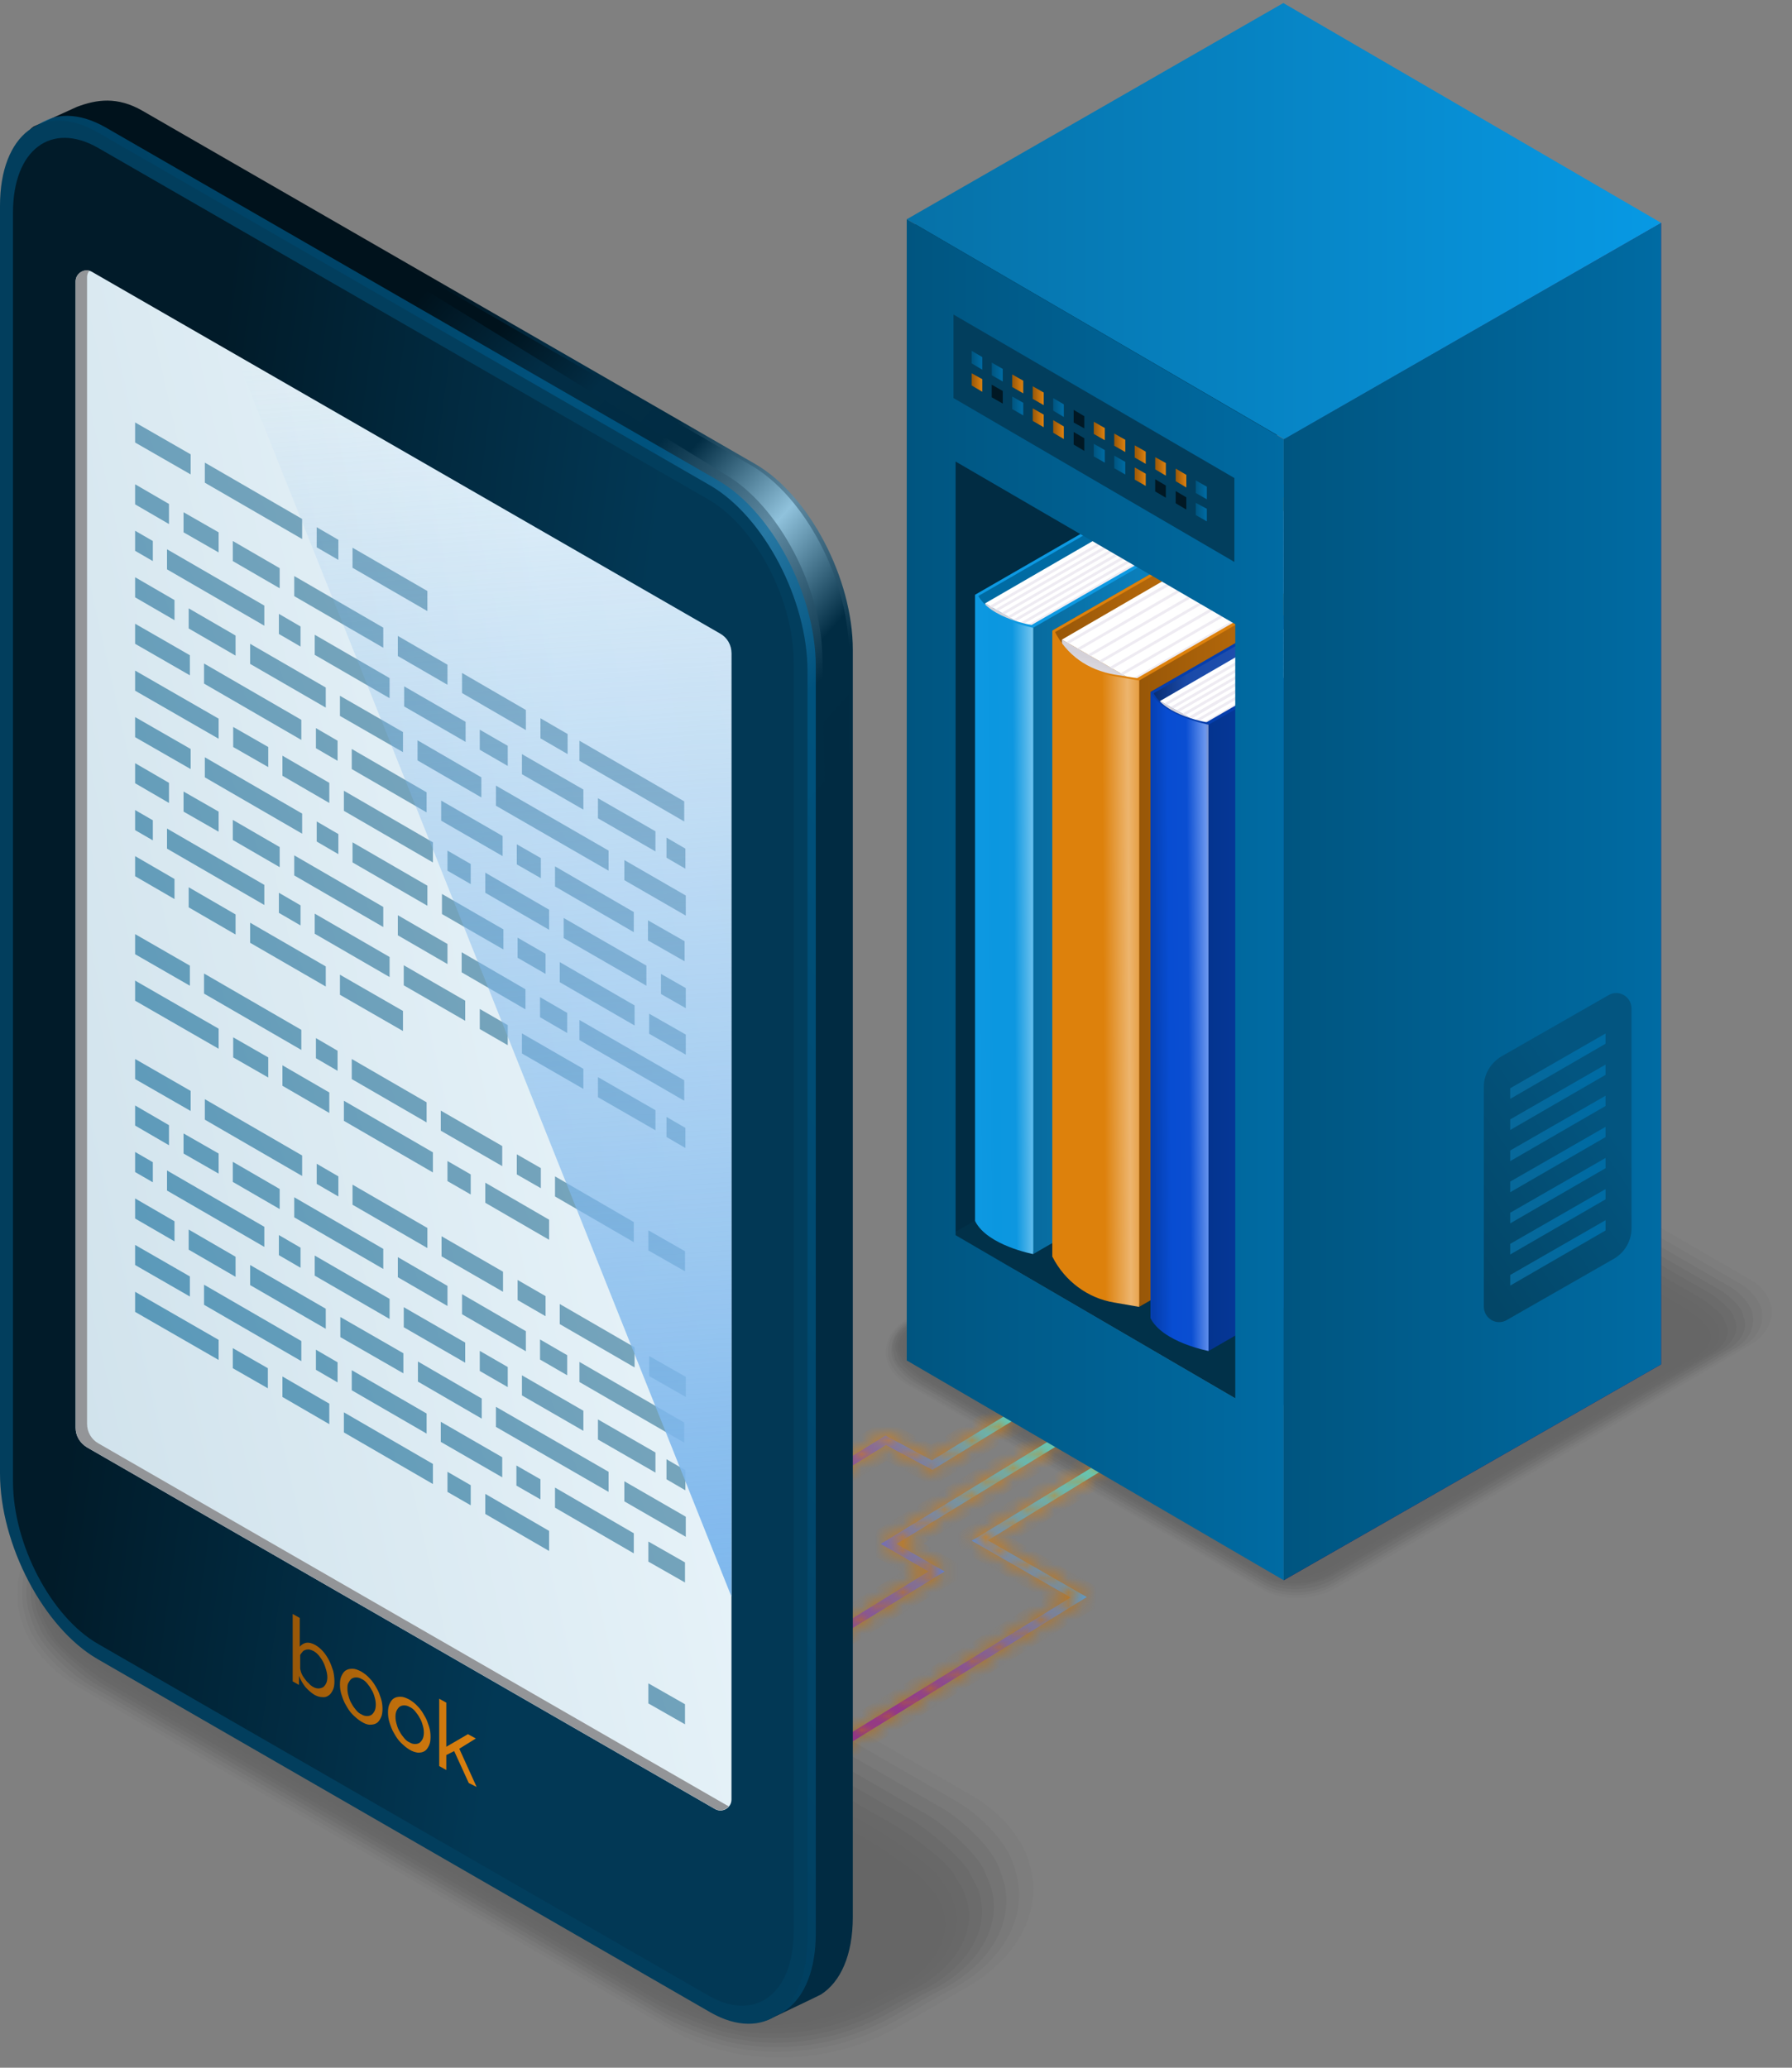 <?xml version="1.0" encoding="UTF-8"?> <svg xmlns="http://www.w3.org/2000/svg" width="130" height="150" viewBox="0 0 130 150" fill="none"><rect x="0" y="0" width="130" height="150" fill="#808080" stroke="none"/><g opacity="0.2"><path opacity="0.091" d="M95.805 78.085C96.634 77.599 97.72 77.342 98.777 77.342C99.32 77.342 99.863 77.427 100.32 77.57C100.606 77.656 100.949 77.799 101.206 77.942L127.039 92.858C127.867 93.344 128.467 94.201 128.525 95.03C128.582 96.002 128.039 96.945 126.953 97.573L97.005 115.148C96.834 115.233 96.634 115.348 96.463 115.433C95.748 115.748 94.919 115.919 94.062 115.919C93.148 115.919 92.29 115.719 91.633 115.348L65.743 100.402C64.915 99.917 64.286 99.059 64.258 98.231C64.2 97.259 64.743 96.316 65.829 95.687L95.805 78.085Z" fill="black"></path><path opacity="0.182" d="M95.434 78.456C96.262 77.97 97.32 77.713 98.377 77.741C98.92 77.741 99.434 77.827 99.891 77.999C100.149 78.084 100.549 78.256 100.777 78.399L126.296 93.144C127.038 93.572 127.753 94.458 127.839 95.201C127.924 96.144 127.496 97.087 126.381 97.716L96.92 114.947C96.777 115.033 96.548 115.147 96.377 115.233C95.662 115.547 94.862 115.719 94.034 115.719C93.119 115.719 92.29 115.547 91.633 115.176L65.972 100.373C65.229 99.945 64.486 99.059 64.429 98.287C64.343 97.344 64.772 96.401 65.886 95.773L95.434 78.456Z" fill="black"></path><path opacity="0.273" d="M95.091 78.856C95.919 78.37 96.948 78.142 97.977 78.142C98.52 78.142 99.034 78.256 99.463 78.399C99.691 78.484 100.12 78.684 100.32 78.799L125.552 93.373C126.21 93.744 127.067 94.687 127.153 95.344C127.296 96.259 126.953 97.202 125.838 97.83L96.891 114.747C96.748 114.833 96.491 114.947 96.348 115.033C95.662 115.347 94.862 115.519 94.062 115.519C93.176 115.519 92.347 115.347 91.719 114.976L66.315 100.288C65.658 99.916 64.8 98.973 64.686 98.316C64.543 97.402 64.886 96.459 66.001 95.83L95.091 78.856Z" fill="black"></path><path opacity="0.364" d="M94.719 79.227C95.519 78.77 96.577 78.513 97.577 78.541C98.12 78.57 98.606 78.656 99.063 78.827C99.263 78.884 99.72 79.113 99.892 79.227L124.81 93.601C125.381 93.944 126.467 94.887 126.467 95.487C126.839 96.344 126.381 97.316 125.267 97.944L96.834 114.518C96.72 114.575 96.434 114.747 96.32 114.775C95.634 115.09 94.862 115.261 94.062 115.29C93.205 115.318 92.376 115.118 91.748 114.775L66.572 100.259C66.001 99.916 64.886 98.944 64.886 98.373C64.515 97.516 64.972 96.544 66.086 95.915L94.719 79.227Z" fill="black"></path><path opacity="0.455" d="M94.348 79.599C95.148 79.142 96.177 78.913 97.177 78.942C97.72 78.97 98.206 79.085 98.634 79.228C98.806 79.285 99.32 79.542 99.463 79.628L124.067 93.83C124.552 94.116 125.781 95.116 125.781 95.602C126.238 96.402 125.838 97.373 124.724 98.03L96.777 114.261C96.691 114.319 96.377 114.49 96.262 114.519C95.605 114.833 94.834 115.004 94.062 115.033C93.205 115.062 92.405 114.89 91.805 114.547L66.886 100.174C66.401 99.888 65.143 98.888 65.143 98.373C64.686 97.573 65.086 96.602 66.201 95.944L94.348 79.599Z" fill="black"></path><path opacity="0.545" d="M93.976 79.999C94.776 79.541 95.805 79.313 96.777 79.37C97.291 79.398 97.777 79.513 98.206 79.684C98.348 79.742 98.891 80.027 99.006 80.084L123.295 94.115C123.695 94.344 125.095 95.372 125.095 95.801C125.638 96.573 125.295 97.544 124.152 98.201L96.72 114.118C96.634 114.175 96.32 114.347 96.234 114.375C95.576 114.661 94.834 114.861 94.091 114.89C93.262 114.918 92.462 114.747 91.862 114.404L67.201 100.173C66.801 99.945 65.372 98.887 65.372 98.459C64.829 97.687 65.172 96.716 66.315 96.058L93.976 79.999Z" fill="black"></path><path opacity="0.636" d="M93.605 80.371C94.405 79.913 95.405 79.713 96.377 79.742C96.891 79.77 97.377 79.913 97.777 80.056C97.891 80.113 98.463 80.399 98.577 80.456L122.581 94.316C122.895 94.516 124.438 95.573 124.438 95.916C125.095 96.659 124.781 97.63 123.638 98.288L96.691 113.861C96.634 113.89 96.262 114.09 96.205 114.119C95.576 114.404 94.834 114.604 94.091 114.633C93.262 114.662 92.49 114.519 91.919 114.176L67.487 100.088C67.172 99.888 65.6 98.802 65.6 98.488C64.943 97.745 65.258 96.773 66.401 96.116L93.605 80.371Z" fill="black"></path><path opacity="0.727" d="M93.233 80.771C94.005 80.314 95.034 80.114 95.977 80.171C96.491 80.199 96.948 80.342 97.348 80.514C97.434 80.542 98.063 80.885 98.12 80.914L121.809 94.601C122.066 94.744 123.724 95.859 123.724 96.087C124.467 96.773 124.209 97.773 123.066 98.431L96.634 113.661C96.577 113.69 96.205 113.89 96.148 113.919C95.519 114.204 94.805 114.404 94.091 114.462C93.29 114.49 92.519 114.347 91.947 114.033L67.772 100.088C67.515 99.945 65.829 98.802 65.829 98.573C65.086 97.888 65.343 96.888 66.486 96.23L93.233 80.771Z" fill="black"></path><path opacity="0.818" d="M92.862 81.143C93.633 80.685 94.633 80.485 95.548 80.571C96.062 80.6 96.519 80.771 96.919 80.914C96.977 80.943 97.634 81.314 97.691 81.343L121.066 94.831C121.238 94.916 123.038 96.059 123.038 96.231C123.867 96.888 123.638 97.888 122.495 98.545L96.577 113.462C96.548 113.49 96.148 113.69 96.119 113.719C95.519 114.005 94.805 114.233 94.091 114.262C93.319 114.291 92.547 114.148 92.004 113.833L68.087 100.003C67.915 99.917 66.058 98.745 66.058 98.574C65.229 97.917 65.458 96.916 66.601 96.259L92.862 81.143Z" fill="black"></path><path opacity="0.909" d="M92.49 81.514C93.262 81.085 94.262 80.885 95.148 80.942C95.634 80.971 96.091 81.142 96.491 81.314C96.52 81.314 97.205 81.714 97.234 81.742L120.295 95.059C120.38 95.116 122.324 96.287 122.324 96.373C123.238 97.002 123.066 98.002 121.923 98.688L96.491 113.261C96.462 113.261 96.062 113.519 96.034 113.519C95.434 113.804 94.748 114.033 94.062 114.062C93.29 114.09 92.548 113.976 92.005 113.661L68.315 99.974C68.23 99.916 66.229 98.716 66.229 98.631C65.315 98.002 65.486 97.002 66.629 96.316L92.49 81.514Z" fill="black"></path><path d="M92.062 113.461L66.458 98.688C65.458 98.116 65.572 97.087 66.743 96.402L92.119 81.914C93.29 81.228 95.062 81.171 96.062 81.742L121.666 96.516C122.666 97.087 122.552 98.116 121.38 98.802L96.005 113.29C94.834 113.976 93.09 114.033 92.062 113.461Z" fill="black"></path></g><mask id="path-12-inside-1_49_20691" fill="white"><path d="M60.295 127.287L60.009 126.773L77.669 115.886L70.496 111.771L80.012 105.97L80.298 106.456L71.668 111.742L78.841 115.857L60.295 127.287Z"></path></mask><path d="M60.295 127.287L60.009 126.773L77.669 115.886L70.496 111.771L80.012 105.97L80.298 106.456L71.668 111.742L78.841 115.857L60.295 127.287Z" fill="url(#paint0_linear_49_20691)"></path><path d="M60.295 127.287L59.421 127.773L59.929 128.688L60.819 128.139L60.295 127.287ZM60.009 126.773L59.484 125.922L58.671 126.423L59.135 127.259L60.009 126.773ZM77.669 115.886L78.194 116.737L79.625 115.855L78.166 115.018L77.669 115.886ZM70.496 111.771L69.976 110.917L68.532 111.797L69.999 112.638L70.496 111.771ZM80.012 105.97L80.874 105.463L80.359 104.587L79.492 105.116L80.012 105.97ZM80.298 106.456L80.82 107.308L81.658 106.795L81.16 105.949L80.298 106.456ZM71.668 111.742L71.146 110.889L69.708 111.77L71.17 112.609L71.668 111.742ZM78.841 115.857L79.365 116.708L80.796 115.826L79.338 114.99L78.841 115.857ZM61.169 126.802L60.883 126.287L59.135 127.259L59.421 127.773L61.169 126.802ZM60.534 127.624L78.194 116.737L77.144 115.034L59.484 125.922L60.534 127.624ZM78.166 115.018L70.994 110.903L69.999 112.638L77.171 116.753L78.166 115.018ZM71.017 112.624L80.533 106.824L79.492 105.116L69.976 110.917L71.017 112.624ZM79.15 106.477L79.436 106.963L81.16 105.949L80.874 105.463L79.15 106.477ZM79.775 105.603L71.146 110.889L72.19 112.595L80.82 107.308L79.775 105.603ZM71.17 112.609L78.343 116.724L79.338 114.99L72.166 110.875L71.17 112.609ZM78.316 115.006L59.77 126.436L60.819 128.139L79.365 116.708L78.316 115.006Z" fill="url(#paint1_linear_49_20691)" mask="url(#path-12-inside-1_49_20691)"></path><mask id="path-14-inside-2_49_20691" fill="white"><path d="M53.294 123.373L52.979 122.887L67.353 114L63.895 112L76.697 104.17L77.012 104.684L65.038 112L68.525 114L53.294 123.373Z"></path></mask><path d="M53.294 123.373L52.979 122.887L67.353 114L63.895 112L76.697 104.17L77.012 104.684L65.038 112L68.525 114L53.294 123.373Z" fill="url(#paint2_linear_49_20691)"></path><path d="M53.294 123.373L52.454 123.916L52.985 124.737L53.818 124.225L53.294 123.373ZM52.979 122.887L52.453 122.036L51.585 122.573L52.14 123.43L52.979 122.887ZM67.353 114L67.879 114.851L69.301 113.971L67.854 113.134L67.353 114ZM63.895 112L63.374 111.147L61.94 112.024L63.395 112.865L63.895 112ZM76.697 104.17L77.551 103.648L77.029 102.795L76.176 103.317L76.697 104.17ZM77.012 104.684L77.533 105.538L78.386 105.016L77.865 104.163L77.012 104.684ZM65.038 112L64.517 111.146L63.076 112.027L64.541 112.867L65.038 112ZM68.525 114L69.049 114.852L70.482 113.97L69.022 113.133L68.525 114ZM54.133 122.83L53.819 122.344L52.14 123.43L52.454 123.916L54.133 122.83ZM53.505 123.738L67.879 114.851L66.827 113.149L52.453 122.036L53.505 123.738ZM67.854 113.134L64.396 111.134L63.395 112.865L66.852 114.866L67.854 113.134ZM64.417 112.853L77.219 105.023L76.176 103.317L63.374 111.147L64.417 112.853ZM75.844 104.691L76.158 105.206L77.865 104.163L77.551 103.648L75.844 104.691ZM76.49 103.831L64.517 111.146L65.56 112.853L77.533 105.538L76.49 103.831ZM64.541 112.867L68.027 114.867L69.022 113.133L65.536 111.132L64.541 112.867ZM68.001 113.148L52.77 122.521L53.818 124.225L69.049 114.852L68.001 113.148Z" fill="url(#paint3_linear_49_20691)" mask="url(#path-14-inside-2_49_20691)"></path><mask id="path-16-inside-3_49_20691" fill="white"><path d="M49.608 113.857L49.293 113.342L64.238 104.141L67.61 105.941L73.64 102.255L73.954 102.769L67.639 106.627L64.267 104.827L49.608 113.857Z"></path></mask><path d="M49.608 113.857L49.293 113.342L64.238 104.141L67.61 105.941L73.64 102.255L73.954 102.769L67.639 106.627L64.267 104.827L49.608 113.857Z" fill="url(#paint4_linear_49_20691)"></path><path d="M49.608 113.857L48.754 114.378L49.278 115.234L50.132 114.708L49.608 113.857ZM49.293 113.342L48.769 112.491L47.92 113.013L48.44 113.864L49.293 113.342ZM64.238 104.141L64.709 103.259L64.203 102.988L63.714 103.289L64.238 104.141ZM67.61 105.941L67.139 106.823L67.644 107.093L68.132 106.794L67.61 105.941ZM73.64 102.255L74.493 101.733L73.972 100.88L73.118 101.402L73.64 102.255ZM73.954 102.769L74.475 103.623L75.329 103.101L74.807 102.248L73.954 102.769ZM67.639 106.627L67.168 107.509L67.672 107.778L68.16 107.48L67.639 106.627ZM64.267 104.827L64.738 103.945L64.231 103.674L63.742 103.975L64.267 104.827ZM50.461 113.335L50.147 112.821L48.44 113.864L48.754 114.378L50.461 113.335ZM49.818 114.194L64.763 104.992L63.714 103.289L48.769 112.491L49.818 114.194ZM63.767 105.023L67.139 106.823L68.081 105.059L64.709 103.259L63.767 105.023ZM68.132 106.794L74.161 103.108L73.118 101.402L67.089 105.088L68.132 106.794ZM72.787 102.776L73.101 103.291L74.807 102.248L74.493 101.733L72.787 102.776ZM73.433 101.916L67.118 105.774L68.16 107.48L74.475 103.623L73.433 101.916ZM68.11 105.745L64.738 103.945L63.796 105.709L67.168 107.509L68.11 105.745ZM63.742 103.975L49.083 113.005L50.132 114.708L64.791 105.678L63.742 103.975Z" fill="url(#paint5_linear_49_20691)" mask="url(#path-16-inside-3_49_20691)"></path><g opacity="0.2"><path opacity="0.091" d="M6.029 108.513L7.172 107.855C7.287 107.798 11.345 105.426 11.459 105.398C13.973 104.026 17.088 103.312 20.174 103.398C20.575 103.398 21.003 103.455 21.375 103.483C23.461 103.655 25.747 104.398 27.29 105.284L48.95 117.8L70.611 130.316C72.525 131.43 74.154 133.288 74.668 135.117C74.811 135.631 74.926 136.145 74.954 136.688C75.097 139.546 73.382 142.289 70.182 144.147L69.039 144.804C68.925 144.861 64.867 147.233 64.753 147.261C62.238 148.633 59.123 149.347 56.037 149.262C55.637 149.262 55.208 149.204 54.837 149.176C52.751 149.004 50.465 148.262 48.922 147.376L27.261 134.859L5.601 122.343C3.686 121.229 2.057 119.371 1.543 117.543C1.4 117.028 1.286 116.514 1.257 115.971C1.114 113.085 2.829 110.37 6.029 108.513Z" fill="black"></path><path opacity="0.182" d="M6.115 108.913L7.23 108.313C7.43 108.198 11.23 105.998 11.459 105.969C13.973 104.683 17.06 104.055 20.032 104.198C20.432 104.226 20.832 104.283 21.203 104.312C23.061 104.512 25.575 105.369 26.976 106.169L48.236 118.457L69.468 130.716C71.182 131.716 73.068 133.688 73.554 135.317C73.697 135.802 73.84 136.288 73.897 136.803C74.211 139.546 72.582 142.289 69.41 144.118L68.296 144.718C68.096 144.832 64.295 147.033 64.067 147.061C61.552 148.347 58.466 148.976 55.494 148.833C55.094 148.804 54.694 148.747 54.322 148.719C52.465 148.519 49.95 147.661 48.55 146.861L27.29 134.574L6.058 122.315C4.343 121.315 2.457 119.343 1.972 117.714C1.829 117.228 1.686 116.742 1.629 116.228C1.314 113.485 2.915 110.742 6.115 108.913Z" fill="black"></path><path opacity="0.273" d="M6.201 109.342L7.315 108.77C7.63 108.599 11.116 106.598 11.487 106.513C14.002 105.312 17.031 104.741 19.917 104.998C20.317 105.027 20.689 105.112 21.06 105.141C22.718 105.341 25.432 106.37 26.661 107.084L47.521 119.143L68.353 131.174C69.896 132.059 72.011 134.117 72.497 135.546C72.668 136.031 72.84 136.46 72.925 136.946C73.382 139.603 71.897 142.29 68.725 144.118L67.61 144.69C67.296 144.861 63.81 146.862 63.438 146.947C60.923 148.148 57.894 148.69 55.008 148.462C54.608 148.433 54.237 148.348 53.865 148.319C52.208 148.119 49.493 147.09 48.264 146.376L27.404 134.317L6.572 122.286C5.029 121.401 2.915 119.343 2.429 117.914C2.257 117.429 2.086 117 2 116.514C1.543 113.857 3.029 111.142 6.201 109.342Z" fill="black"></path><path opacity="0.364" d="M6.287 109.741L7.401 109.198C7.801 108.97 11.03 107.169 11.516 107.055C14.031 105.941 17.031 105.455 19.803 105.798C20.174 105.855 20.546 105.941 20.918 105.969C22.375 106.169 25.29 107.369 26.375 107.998L46.836 119.828L67.239 131.63C68.582 132.402 70.954 134.545 71.439 135.774C71.611 136.231 71.84 136.66 71.954 137.117C72.582 139.66 71.182 142.346 68.039 144.146L66.924 144.689C66.524 144.918 63.295 146.718 62.809 146.833C60.295 147.947 57.294 148.404 54.523 148.09C54.151 148.033 53.78 147.947 53.408 147.918C51.951 147.718 49.036 146.518 47.95 145.89L27.49 134.059L7.087 122.257C5.744 121.486 3.372 119.343 2.886 118.114C2.715 117.657 2.486 117.228 2.372 116.771C1.743 114.228 3.115 111.541 6.287 109.741Z" fill="black"></path><path opacity="0.455" d="M6.372 110.141L7.458 109.626C7.973 109.341 10.916 107.712 11.545 107.598C14.059 106.569 17.031 106.169 19.689 106.569C20.06 106.626 20.403 106.74 20.775 106.797C22.003 106.997 25.147 108.341 26.09 108.883L46.15 120.485L66.153 132.03C67.296 132.687 69.954 134.916 70.411 135.973C70.611 136.402 70.868 136.802 71.011 137.231C71.811 139.688 70.525 142.317 67.382 144.146L66.296 144.66C65.781 144.946 62.838 146.575 62.209 146.689C59.695 147.718 56.723 148.089 54.065 147.718C53.694 147.661 53.351 147.546 52.98 147.489C51.751 147.289 48.607 145.946 47.664 145.403L27.604 133.802L7.601 122.257C6.458 121.6 3.801 119.371 3.343 118.313C3.143 117.885 2.886 117.485 2.743 117.056C1.943 114.599 3.229 111.941 6.372 110.141Z" fill="black"></path><path opacity="0.545" d="M6.458 110.542L7.544 110.056C8.144 109.713 10.83 108.284 11.573 108.141C14.088 107.198 17.003 106.884 19.574 107.37C19.946 107.427 20.289 107.57 20.632 107.627C21.66 107.798 25.004 109.342 25.775 109.799L45.435 121.172L65.038 132.488C66.01 133.031 69.096 135.288 69.325 136.203C69.611 136.574 69.839 136.974 69.982 137.374C70.925 139.718 69.753 142.347 66.639 144.147L65.553 144.633C64.953 144.976 62.267 146.404 61.524 146.547C59.009 147.49 56.094 147.776 53.522 147.319C53.151 147.262 52.808 147.119 52.465 147.062C51.436 146.89 48.093 145.347 47.321 144.89L27.661 133.545L8.058 122.229C7.087 121.686 4.001 119.429 3.772 118.514C3.486 118.143 3.258 117.743 3.115 117.343C2.143 114.971 3.343 112.342 6.458 110.542Z" fill="black"></path><path opacity="0.636" d="M6.544 110.941L7.601 110.513C8.316 110.112 10.716 108.884 11.573 108.684C14.088 107.826 16.974 107.598 19.432 108.141C19.774 108.226 20.117 108.369 20.46 108.427C21.289 108.598 24.832 110.313 25.461 110.655L44.721 121.8L63.895 132.887C64.667 133.345 68.067 135.659 68.239 136.374C68.553 136.717 68.782 137.088 68.982 137.488C70.096 139.717 69.039 142.317 65.924 144.118L64.867 144.546C64.153 144.946 61.752 146.175 60.895 146.375C58.38 147.232 55.494 147.432 53.037 146.918C52.694 146.832 52.351 146.689 52.008 146.632C51.179 146.461 47.636 144.746 47.007 144.403L27.747 133.259L8.573 122.171C7.801 121.714 4.401 119.4 4.229 118.685C3.915 118.342 3.686 117.971 3.486 117.571C2.343 115.342 3.429 112.741 6.544 110.941Z" fill="black"></path><path opacity="0.727" d="M6.63 111.37L7.687 110.97C8.487 110.513 10.63 109.455 11.602 109.255C14.116 108.484 16.974 108.341 19.317 108.97C19.66 109.055 19.974 109.227 20.317 109.284C20.918 109.427 24.689 111.341 25.175 111.599L44.035 122.515L62.809 133.345C63.381 133.688 67.067 136.059 67.21 136.631C67.553 136.945 67.81 137.288 68.039 137.66C69.325 139.803 68.353 142.375 65.267 144.146L64.21 144.546C63.41 145.004 61.266 146.061 60.295 146.261C57.78 147.033 54.951 147.147 52.579 146.547C52.236 146.461 51.922 146.29 51.579 146.232C50.979 146.09 47.207 144.175 46.721 143.918L27.861 133.002L9.087 122.172C8.516 121.829 4.829 119.457 4.686 118.885C4.344 118.571 4.086 118.228 3.858 117.857C2.543 115.714 3.543 113.142 6.63 111.37Z" fill="black"></path><path opacity="0.818" d="M6.715 111.77L7.773 111.399C8.687 110.885 10.544 110.027 11.63 109.799C14.145 109.113 16.945 109.056 19.203 109.77C19.546 109.884 19.86 109.999 20.146 110.142C20.575 110.17 24.518 112.342 24.832 112.542L43.292 123.201L61.638 133.802C62.009 134.031 65.981 136.488 66.067 136.86C66.439 137.146 66.724 137.489 66.982 137.803C68.468 139.832 67.582 142.375 64.496 144.175L63.438 144.547C62.524 145.061 60.666 145.918 59.58 146.147C57.066 146.833 54.265 146.861 52.008 146.176C51.665 146.061 51.351 145.947 51.065 145.804C50.636 145.776 46.693 143.604 46.378 143.404L27.919 132.745L9.573 122.143C9.201 121.915 5.229 119.457 5.144 119.086C4.772 118.8 4.486 118.457 4.229 118.143C2.743 116.114 3.629 113.542 6.715 111.77Z" fill="black"></path><path opacity="0.909" d="M6.801 112.171L7.83 111.828C8.83 111.256 10.401 110.599 11.63 110.342C14.145 109.742 16.917 109.799 19.06 110.542C19.374 110.656 19.689 110.799 19.974 110.942C20.174 110.942 24.375 113.314 24.518 113.399L42.606 123.83L60.552 134.203C60.752 134.317 65.01 136.86 65.038 137.032C65.438 137.289 65.753 137.603 66.01 137.889C67.667 139.803 66.867 142.347 63.809 144.118L62.781 144.461C61.781 145.033 60.209 145.69 58.98 145.947C56.466 146.547 53.694 146.49 51.55 145.747C51.236 145.633 50.922 145.49 50.636 145.347C50.436 145.347 46.236 142.975 46.093 142.89L28.004 132.459L10.059 122.115C9.858 122.001 5.601 119.458 5.572 119.286C5.172 119.029 4.858 118.715 4.601 118.429C2.943 116.486 3.743 113.942 6.801 112.171Z" fill="black"></path><path d="M50.15 144.947L28.09 132.202L6.029 119.458C2.972 117.686 3.343 114.6 6.887 112.571L7.915 112.285C11.43 110.256 16.774 110.028 19.831 111.799L41.892 124.544L63.953 137.289C67.01 139.061 66.639 142.147 63.095 144.176L62.066 144.461C58.552 146.49 53.208 146.719 50.15 144.947Z" fill="black"></path></g><path d="M54.808 144.405L10.344 118.772C6.458 116.515 3.286 110.485 3.286 105.313V13.356C3.286 10.727 1.114 10.127 2.429 9.184C2.486 9.155 5.515 7.784 5.572 7.755C7.001 7.212 8.516 6.984 10.344 8.041L54.808 33.673C58.695 35.931 61.867 41.961 61.867 47.133V139.061C61.867 141.833 60.981 143.776 59.552 144.69C59.466 144.747 55.809 146.491 55.723 146.519C54.465 146.948 56.523 145.376 54.808 144.405Z" fill="url(#paint6_linear_49_20691)"></path><path d="M54.494 33.759L10.03 8.155C8.201 7.098 52.608 34.416 52.608 34.416C56.494 36.673 59.666 42.703 59.666 47.875C59.666 47.875 61.581 141.947 61.581 139.175V47.247C61.552 42.046 58.38 36.016 54.494 33.759Z" fill="url(#paint7_linear_49_20691)"></path><path d="M66.293 16.336V96.291L92.64 81.203V1.248L66.293 16.336Z" fill="#012C43"></path><path d="M69.094 89.49L91.754 102.692L114.415 89.719L91.726 76.488L69.094 89.49Z" fill="#013149"></path><path d="M70.751 43.141V88.576L88.925 78.089C89.268 77.889 89.468 77.518 89.468 77.118V33.482C89.468 32.968 88.925 32.654 88.468 32.911L70.751 43.141Z" fill="#006BA3"></path><path d="M70.837 43.313L88.554 33.111C88.868 32.94 89.211 33.026 89.411 33.283C89.268 32.911 88.84 32.74 88.468 32.94L70.751 43.142V88.577L70.865 88.52V43.313H70.837Z" fill="#0D99E2"></path><path d="M75.152 45.884V88.376L71.466 86.262V43.77L75.152 45.884Z" fill="url(#paint8_linear_49_20691)"></path><path d="M71.466 43.769L75.152 45.884L92.097 36.111L88.354 33.996L71.466 43.769Z" fill="url(#paint9_linear_49_20691)"></path><path d="M88.897 34.282L88.697 34.168L71.78 43.969L71.98 44.084L88.897 34.282Z" fill="url(#paint10_linear_49_20691)"></path><path d="M89.326 34.539L89.126 34.425L72.209 44.198L72.409 44.312L89.326 34.539Z" fill="url(#paint11_linear_49_20691)"></path><path d="M89.754 34.769L89.554 34.654L72.666 44.456L72.866 44.57L89.754 34.769Z" fill="url(#paint12_linear_49_20691)"></path><path d="M90.212 35.025L90.011 34.911L73.095 44.713L73.295 44.827L90.212 35.025Z" fill="url(#paint13_linear_49_20691)"></path><path d="M90.64 35.282L90.44 35.168L73.523 44.941L73.723 45.055L90.64 35.282Z" fill="url(#paint14_linear_49_20691)"></path><path d="M91.069 35.511L90.868 35.397L73.98 45.198L74.18 45.312L91.069 35.511Z" fill="url(#paint15_linear_49_20691)"></path><path d="M91.526 35.769L91.326 35.654L74.409 45.427L74.609 45.57L91.526 35.769Z" fill="url(#paint16_linear_49_20691)"></path><path d="M74.781 45.369V90.805L92.955 80.317C93.298 80.117 93.498 79.746 93.498 79.346V35.739C93.498 35.225 92.955 34.911 92.498 35.168L74.781 45.369Z" fill="#0D99E2"></path><path d="M75.009 45.37V90.805C75.009 90.805 71.694 90.176 70.808 88.433V88.405V43.141H70.923C71.809 44.912 75.009 45.37 75.009 45.37Z" fill="#0D99E2"></path><path d="M74.952 45.539V90.975L93.126 80.487C93.469 80.287 93.669 79.916 93.669 79.516V35.909C93.669 35.395 93.126 35.081 92.669 35.338L74.952 45.539Z" fill="url(#paint17_linear_49_20691)"></path><path d="M74.952 45.541V90.977C74.952 90.977 71.637 90.348 70.751 88.605V88.576V43.141C71.637 44.912 74.952 45.541 74.952 45.541Z" fill="url(#paint18_linear_49_20691)"></path><path d="M76.352 45.74V91.176L94.526 80.689C94.869 80.489 95.069 80.117 95.069 79.717V36.11C95.069 35.596 94.526 35.282 94.069 35.539L76.352 45.74Z" fill="url(#paint19_linear_49_20691)"></path><path d="M76.438 45.912L94.155 35.71C94.469 35.539 94.812 35.624 95.012 35.882C94.869 35.51 94.441 35.339 94.069 35.539L76.352 45.74V91.176L76.466 91.118V45.912H76.438Z" fill="#DD810C"></path><path d="M82.81 49.713V92.234L77.038 88.862V46.398L82.81 49.713Z" fill="url(#paint20_linear_49_20691)"></path><path d="M77.038 46.398L82.81 49.713L99.727 39.969L93.926 36.597L77.038 46.398Z" fill="url(#paint21_linear_49_20691)"></path><path d="M94.469 36.91L94.269 36.768L77.352 46.569L77.552 46.683L94.469 36.91Z" fill="url(#paint22_linear_49_20691)"></path><path d="M95.241 37.339L95.041 37.225L78.152 47.026L78.353 47.14L95.241 37.339Z" fill="url(#paint23_linear_49_20691)"></path><path d="M96.041 37.796L95.841 37.682L78.924 47.483L79.124 47.597L96.041 37.796Z" fill="url(#paint24_linear_49_20691)"></path><path d="M96.812 38.254L96.612 38.14L79.724 47.941L79.924 48.055L96.812 38.254Z" fill="url(#paint25_linear_49_20691)"></path><path d="M97.613 38.71L97.384 38.596L80.496 48.397L80.696 48.511L97.613 38.71Z" fill="url(#paint26_linear_49_20691)"></path><path d="M98.384 39.167L98.184 39.053L81.267 48.854L81.467 48.968L98.384 39.167Z" fill="url(#paint27_linear_49_20691)"></path><path d="M99.156 39.625L98.956 39.511L82.067 49.284L82.267 49.398L99.156 39.625Z" fill="url(#paint28_linear_49_20691)"></path><path d="M82.439 49.227V94.662L100.613 84.175C100.956 83.975 101.156 83.604 101.156 83.204V39.568C101.156 39.054 100.613 38.74 100.156 38.997L82.439 49.227Z" fill="#DD810C"></path><path d="M82.667 49.227V94.663L80.867 94.348C78.924 94.034 77.267 92.777 76.381 91.034V91.005V45.77H76.495C77.381 47.541 78.924 48.599 80.867 48.941L82.667 49.227Z" fill="#DD810C"></path><path d="M82.639 49.367V94.802L100.813 84.315C101.156 84.115 101.356 83.743 101.356 83.343V39.708C101.356 39.194 100.813 38.879 100.356 39.136L82.639 49.367Z" fill="url(#paint29_linear_49_20691)"></path><path d="M82.639 49.37V94.806L80.839 94.492C78.895 94.177 77.238 92.92 76.352 91.177V91.148V45.741C77.238 47.513 78.895 48.742 80.839 49.056L82.639 49.37Z" fill="url(#paint30_linear_49_20691)"></path><path d="M83.487 50.188V95.623L101.661 85.136C102.004 84.936 102.204 84.564 102.204 84.164V40.558C102.204 40.043 101.661 39.729 101.204 39.986L83.487 50.188Z" fill="url(#paint31_linear_49_20691)"></path><path d="M83.553 50.37L101.27 40.168C101.585 39.997 101.927 40.082 102.127 40.34C101.985 39.968 101.556 39.797 101.184 39.997L83.468 50.198V95.634L83.582 95.576V50.37H83.553Z" fill="#053EAD"></path><path d="M87.868 52.941V95.434L84.153 93.319V50.855L87.868 52.941Z" fill="url(#paint32_linear_49_20691)"></path><path d="M84.153 50.856L87.868 52.942L104.785 43.169L101.07 41.055L84.153 50.856Z" fill="url(#paint33_linear_49_20691)"></path><path d="M101.585 41.341L101.385 41.227L84.468 51.028L84.668 51.142L101.585 41.341Z" fill="url(#paint34_linear_49_20691)"></path><path d="M102.013 41.597L101.813 41.482L84.925 51.284L85.125 51.398L102.013 41.597Z" fill="url(#paint35_linear_49_20691)"></path><path d="M102.47 41.855L102.27 41.74L85.353 51.513L85.553 51.627L102.47 41.855Z" fill="url(#paint36_linear_49_20691)"></path><path d="M102.899 42.084L102.699 41.97L85.782 51.771L85.982 51.886L102.899 42.084Z" fill="url(#paint37_linear_49_20691)"></path><path d="M103.328 42.34L103.128 42.226L86.239 51.998L86.439 52.141L103.328 42.34Z" fill="url(#paint38_linear_49_20691)"></path><path d="M103.785 42.598L103.585 42.483L86.668 52.256L86.868 52.371L103.785 42.598Z" fill="url(#paint39_linear_49_20691)"></path><path d="M104.213 42.826L104.013 42.712L87.125 52.513L87.325 52.628L104.213 42.826Z" fill="url(#paint40_linear_49_20691)"></path><path d="M87.468 52.427V97.862L105.642 87.375C105.985 87.175 106.185 86.804 106.185 86.403V42.797C106.185 42.282 105.642 41.968 105.185 42.225L87.468 52.427Z" fill="#053EAD"></path><path d="M87.725 52.427V97.863C87.725 97.863 84.41 97.234 83.525 95.491V95.462V50.198H83.639C84.496 51.97 87.725 52.427 87.725 52.427Z" fill="#053EAD"></path><path d="M87.668 52.574V98.01L105.842 87.522C106.185 87.323 106.385 86.951 106.385 86.551V42.944C106.385 42.43 105.842 42.116 105.385 42.373L87.668 52.574Z" fill="url(#paint41_linear_49_20691)"></path><path d="M87.668 52.57V98.005C87.668 98.005 84.353 97.377 83.468 95.634V95.605V50.198C84.353 51.941 87.668 52.57 87.668 52.57Z" fill="url(#paint42_linear_49_20691)"></path><path d="M93.126 31.853V114.637L120.502 98.978V16.165L93.126 31.853Z" fill="url(#paint43_linear_49_20691)"></path><path d="M93.126 31.853V114.637L120.502 98.978V16.165L93.126 31.853Z" fill="url(#paint44_linear_49_20691)"></path><path d="M107.643 78.831V94.777C107.643 95.662 108.586 96.205 109.329 95.748L117.073 91.319C117.873 90.862 118.359 90.004 118.359 89.09V73.173C118.359 72.287 117.416 71.745 116.673 72.202L108.929 76.631C108.157 77.088 107.643 77.917 107.643 78.831Z" fill="url(#paint45_linear_49_20691)"></path><path d="M65.779 15.908L93.155 31.853L120.502 16.165L93.098 0.22L65.779 15.908Z" fill="url(#paint46_linear_49_20691)"></path><path d="M65.779 15.907V98.691L93.126 114.637V31.852L65.779 15.907ZM89.611 101.435L69.323 89.604V33.481L89.611 45.283V101.435Z" fill="url(#paint47_linear_49_20691)"></path><path d="M116.473 74.974L109.557 78.946V79.717L116.473 75.717V74.974Z" fill="url(#paint48_linear_49_20691)"></path><path d="M116.473 77.231L109.557 81.204V81.975L116.473 77.974V77.231Z" fill="url(#paint49_linear_49_20691)"></path><path d="M116.473 79.489L109.557 83.461V84.233L116.473 80.232V79.489Z" fill="url(#paint50_linear_49_20691)"></path><path d="M116.473 81.746L109.557 85.718V86.49L116.473 82.489V81.746Z" fill="url(#paint51_linear_49_20691)"></path><path d="M116.473 84.004L109.557 87.976V88.748L116.473 84.747V84.004Z" fill="url(#paint52_linear_49_20691)"></path><path d="M116.473 86.262L109.557 90.234V91.005L116.473 87.005V86.262Z" fill="url(#paint53_linear_49_20691)"></path><path d="M116.473 88.519L109.557 92.492V93.263L116.473 89.263V88.519Z" fill="url(#paint54_linear_49_20691)"></path><path opacity="0.6" d="M52.122 145.632L7.658 120C3.772 117.743 0.6 111.713 0.6 106.541V14.584C0.6 9.383 3.743 7.011 7.658 9.24L52.122 34.873C56.008 37.13 59.18 43.16 59.18 48.332V140.26C59.18 145.49 56.008 147.89 52.122 145.632Z" fill="url(#paint55_linear_49_20691)"></path><path d="M51.522 145.976L7.058 120.344C3.172 118.086 0 112.057 0 106.885V14.928C0 9.727 3.143 7.355 7.058 9.584L51.522 35.217C55.408 37.474 58.58 43.504 58.58 48.676V140.604C58.552 145.833 55.408 148.205 51.522 145.976Z" fill="#023E5D"></path><path d="M0.943 107.484V15.413C0.943 10.87 3.715 8.783 7.115 10.727L51.408 36.245C54.808 38.217 57.58 43.503 57.58 48.047V140.089C57.58 144.633 54.808 146.719 51.408 144.776L7.115 119.257C3.715 117.314 0.943 112.028 0.943 107.484Z" fill="url(#paint56_linear_49_20691)"></path><path d="M52.236 45.961L6.687 19.728C6.172 19.414 5.486 19.814 5.486 20.414V103.569C5.486 104.17 5.801 104.684 6.315 104.998L51.865 131.231C52.408 131.545 53.065 131.145 53.065 130.545V47.389C53.065 46.789 52.751 46.246 52.236 45.961Z" fill="url(#paint57_linear_49_20691)"></path><path d="M52.694 130.945L7.144 104.712C6.63 104.426 6.315 103.883 6.315 103.283V20.128C6.315 19.928 6.372 19.756 6.487 19.642C6.001 19.499 5.486 19.871 5.486 20.414V103.569C5.486 104.169 5.801 104.684 6.315 104.998L51.865 131.23C52.236 131.431 52.636 131.316 52.865 131.03C52.808 131.002 52.751 130.973 52.694 130.945Z" fill="#939598"></path><path fill-rule="evenodd" clip-rule="evenodd" d="M22.146 122.372C22.346 122.601 22.575 122.801 22.803 122.944C23.003 123.058 23.203 123.115 23.375 123.115C23.546 123.144 23.718 123.087 23.832 123.001C23.975 122.915 24.061 122.773 24.146 122.601C24.232 122.43 24.261 122.23 24.261 121.972C24.261 121.744 24.232 121.487 24.175 121.229L24.175 121.229C24.089 120.972 24.004 120.715 23.889 120.486C23.775 120.258 23.632 120.029 23.461 119.829C23.289 119.629 23.089 119.458 22.889 119.343C22.632 119.201 22.432 119.143 22.232 119.172C22.032 119.201 21.86 119.315 21.746 119.458V117.372L21.232 117.086V121.972L21.689 122.23V121.572C21.803 121.858 21.946 122.115 22.146 122.372ZM23.089 122.487C22.946 122.487 22.803 122.43 22.661 122.344L22.661 122.344C22.575 122.287 22.489 122.23 22.403 122.115C22.289 122.03 22.203 121.915 22.118 121.801C22.032 121.687 21.946 121.572 21.889 121.429C21.841 121.334 21.813 121.218 21.789 121.116C21.784 121.096 21.779 121.077 21.775 121.058V120.058C21.832 119.972 21.889 119.886 21.946 119.829C22.003 119.743 22.089 119.715 22.175 119.686C22.232 119.658 22.346 119.658 22.432 119.658H22.432C22.546 119.686 22.632 119.715 22.746 119.772C22.889 119.858 23.032 119.972 23.146 120.115C23.261 120.258 23.375 120.429 23.461 120.601C23.546 120.772 23.604 120.944 23.661 121.144C23.718 121.344 23.747 121.515 23.747 121.687C23.747 121.83 23.718 122.001 23.661 122.115C23.604 122.23 23.518 122.344 23.432 122.401C23.318 122.458 23.203 122.487 23.089 122.487ZM25.575 124.373C25.775 124.573 25.976 124.745 26.204 124.888C26.433 125.03 26.633 125.116 26.833 125.116C27.033 125.116 27.176 125.088 27.319 125.002C27.461 124.916 27.547 124.773 27.633 124.602C27.719 124.43 27.747 124.202 27.747 123.973C27.747 123.716 27.719 123.459 27.633 123.202C27.547 122.944 27.461 122.687 27.319 122.459C27.176 122.201 27.033 121.973 26.833 121.773C26.633 121.544 26.433 121.401 26.204 121.258C25.976 121.144 25.775 121.058 25.575 121.058C25.375 121.058 25.233 121.087 25.09 121.173C24.947 121.258 24.861 121.401 24.775 121.573C24.69 121.744 24.661 121.944 24.661 122.201C24.661 122.43 24.69 122.687 24.775 122.944C24.861 123.202 24.947 123.459 25.09 123.687C25.233 123.945 25.375 124.173 25.575 124.373ZM25.29 123.059C25.233 122.887 25.204 122.687 25.204 122.516V122.516C25.204 122.344 25.204 122.173 25.29 122.059C25.347 121.944 25.433 121.83 25.518 121.773C25.604 121.716 25.718 121.687 25.833 121.687C25.976 121.687 26.09 121.716 26.233 121.801C26.375 121.859 26.518 121.973 26.633 122.116L26.633 122.116C26.747 122.259 26.861 122.402 26.947 122.573C27.061 122.744 27.119 122.916 27.176 123.116C27.233 123.287 27.261 123.487 27.261 123.659C27.261 123.83 27.233 124.002 27.176 124.116C27.119 124.23 27.033 124.345 26.947 124.402C26.861 124.459 26.747 124.488 26.633 124.488C26.49 124.488 26.375 124.459 26.233 124.373C26.09 124.316 25.947 124.202 25.833 124.059C25.718 123.916 25.604 123.773 25.518 123.602C25.404 123.43 25.347 123.259 25.29 123.059ZM29.69 126.917C29.462 126.774 29.262 126.602 29.062 126.402C28.862 126.202 28.719 125.974 28.576 125.717C28.433 125.488 28.347 125.231 28.262 124.974C28.176 124.716 28.147 124.459 28.147 124.231C28.147 123.974 28.176 123.773 28.262 123.602C28.347 123.431 28.433 123.288 28.576 123.202C28.719 123.116 28.862 123.088 29.062 123.088C29.262 123.088 29.462 123.173 29.69 123.288C29.919 123.431 30.119 123.573 30.319 123.802C30.519 124.002 30.662 124.231 30.805 124.488C30.948 124.716 31.033 124.974 31.119 125.231L31.119 125.231C31.205 125.488 31.233 125.745 31.233 126.002C31.233 126.231 31.205 126.46 31.119 126.631C31.033 126.802 30.948 126.945 30.805 127.031C30.662 127.117 30.519 127.145 30.319 127.145C30.119 127.117 29.919 127.06 29.69 126.917ZM28.69 124.545C28.69 124.716 28.719 124.917 28.776 125.088C28.833 125.288 28.89 125.459 29.004 125.631C29.09 125.802 29.204 125.945 29.319 126.088C29.433 126.231 29.576 126.345 29.719 126.402C29.862 126.488 29.976 126.517 30.119 126.517C30.233 126.517 30.348 126.488 30.433 126.431C30.519 126.374 30.605 126.26 30.662 126.145C30.719 126.031 30.748 125.859 30.748 125.688C30.748 125.517 30.719 125.317 30.662 125.145C30.605 124.945 30.547 124.774 30.433 124.602C30.348 124.431 30.233 124.288 30.119 124.145C30.005 124.002 29.862 123.888 29.719 123.831C29.576 123.745 29.462 123.716 29.319 123.716C29.204 123.716 29.09 123.745 29.004 123.802C28.919 123.859 28.833 123.974 28.776 124.088C28.719 124.202 28.69 124.345 28.69 124.545ZM32.948 127.031L34.005 129.346L34.577 129.632L33.319 126.86L34.52 126.117L33.948 125.803L32.376 126.717V123.516L31.862 123.231V128.117L32.376 128.403V127.317L32.948 127.031Z" fill="url(#paint58_linear_49_20691)"></path><path d="M28.861 47.59L32.462 49.676V48.219L28.861 46.133V47.59ZM38.149 51.505L33.519 48.819V50.276L38.149 52.962V51.505ZM35.977 58.449L44.15 63.164V61.706L35.977 56.991V58.449ZM37.863 54.705V56.163L42.321 58.734V57.277L37.863 54.705ZM24.547 39.16L22.975 38.246V39.703L24.547 40.617V39.16ZM47.55 60.306L43.378 57.906V59.363L47.55 61.764V60.306ZM15.86 52.133L9.802 48.647V50.105L15.86 53.591V52.133ZM31.005 42.875L25.575 39.732V41.189L31.005 44.332V42.875ZM12.659 43.532L9.802 41.875V43.332L12.659 44.99V43.532ZM13.774 47.533L9.802 45.247V46.704L13.774 48.99V47.533ZM11.087 39.246L9.802 38.503V39.96L11.087 40.703V39.246ZM12.259 36.56L9.802 35.131V36.588L12.259 38.017V36.56ZM21.918 37.646L14.859 33.559V35.017L21.918 39.103V37.646ZM13.831 32.959L9.802 30.645V32.102L13.831 34.416V32.959ZM41.178 53.248L39.206 52.105V53.562L41.178 54.705V53.248ZM16.888 40.703L20.289 42.675V41.218L16.888 39.246V40.703ZM20.232 45.99L21.803 46.904V45.447L20.232 44.532V45.99ZM21.346 43.246L27.804 46.99V45.532L21.346 41.789V43.246ZM17.088 46.104L13.688 44.132V45.59L17.088 47.561V46.104ZM22.832 47.504L28.262 50.648V49.19L22.832 46.047V47.504ZM19.46 54.191L16.917 52.734V54.191L19.46 55.648V54.191ZM21.86 52.219L14.802 48.133V49.59L21.86 53.677V52.219ZM24.947 58.82L31.405 62.564V61.106L24.947 57.363V58.82ZM40.263 64.307L45.978 67.622V66.164L40.263 62.849V64.307ZM40.892 68.05L46.893 71.508V70.05L40.892 66.593V68.05ZM24.661 51.934L29.233 54.562V53.105L24.661 50.476V51.934ZM32.005 59.535L36.463 62.106V60.649L32.005 58.077V59.535ZM25.518 55.791L30.948 58.934V57.477L25.518 54.334V55.791ZM29.319 51.248L33.777 53.819V52.362L29.319 49.79V51.248ZM32.462 61.706V63.164L34.148 64.135V62.678L32.462 61.706ZM13.316 37.16V38.617L15.86 40.075V38.617L13.316 37.16ZM23.632 49.876L18.146 46.704V48.161L23.632 51.333V49.876ZM35.205 64.764L39.835 67.45V65.993L35.205 63.307V64.764ZM36.834 54.105L34.805 52.934V54.391L36.834 55.563V54.105ZM37.491 61.249V62.706L39.235 63.707V62.249L37.491 61.249ZM24.489 53.734L22.918 52.819V54.277L24.489 55.191V53.734ZM30.29 55.163L34.92 57.849V56.391L30.29 53.705V55.163ZM48.35 60.763V62.221L49.722 63.021V61.563L48.35 60.763ZM45.293 63.85L49.75 66.421V64.964L45.293 62.392V63.85ZM47.95 72.108L49.75 73.137V71.679L47.95 70.651V72.108ZM49.665 68.279L47.007 66.764V68.222L49.665 69.736V68.279ZM49.636 58.134L42.035 53.734V55.191L49.636 59.592V58.134ZM12.116 41.303L19.174 45.39V43.932L12.116 39.846V41.303ZM20.489 56.277L23.889 58.249V56.791L20.489 54.82V56.277ZM40.263 86.796L45.978 90.111V88.653L40.263 85.338V86.796ZM39.835 88.482L35.205 85.796V87.253L39.835 89.939V88.482ZM32.062 66.307L36.52 68.879V67.421L32.062 64.85V66.307ZM21.346 63.507L27.804 67.25V65.793L21.346 62.049V63.507ZM37.863 76.423L42.321 78.995V77.537L37.863 74.966V76.423ZM33.491 70.536L38.12 73.222V71.765L33.491 69.079V70.536ZM24.661 72.165L29.233 74.794V73.337L24.661 70.708V72.165ZM25.518 78.28L30.948 81.424V79.966L25.518 76.823V78.28ZM28.861 67.85L32.462 69.936V68.479L28.861 66.393V67.85ZM28.262 69.422L22.832 66.278V67.736L28.262 70.879V69.422ZM34.805 74.651L36.834 75.823V74.365L34.805 73.194V74.651ZM37.491 85.196L39.235 86.196V84.739L37.491 83.738V85.196ZM14.859 56.391L21.918 60.478V59.02L14.859 54.934V56.391ZM46.036 72.937L40.606 69.793V71.251L46.036 74.394V72.937ZM34.148 86.653V85.196L32.462 84.224V85.681L34.148 86.653ZM21.803 65.678L20.232 64.764V66.221L21.803 67.136V65.678ZM24.547 60.506L22.975 59.592V61.049L24.547 61.964V60.506ZM39.177 73.794L41.149 74.937V73.48L39.177 72.337V73.794ZM20.289 61.449L16.888 59.477V60.935L20.289 62.907V61.449ZM31.005 64.25L25.575 61.106V62.564L31.005 65.707V64.25ZM31.405 83.595L24.947 79.852V81.309L31.405 85.053V83.595ZM33.748 72.594L29.29 70.022V71.479L33.748 74.051V72.594ZM36.434 83.138L31.976 80.566V82.024L36.434 84.596V83.138ZM24.489 76.223L22.918 75.308V76.766L24.489 77.68V76.223ZM18.146 68.393L23.632 71.565V70.108L18.146 66.936V68.393ZM20.489 78.766L23.889 80.738V79.252L20.489 77.28V78.766ZM39.578 69.193L37.549 68.022V69.479L39.578 70.651V69.193ZM12.259 56.791L9.802 55.363V56.82L12.259 58.249V56.791ZM12.659 63.764L9.802 62.106V63.564L12.659 65.221V63.764ZM11.087 59.506L9.802 58.763V60.22L11.087 60.963V59.506ZM13.316 58.877L15.86 60.335V58.877L13.316 57.42V58.877ZM13.774 70.05L9.802 67.764V69.222L13.774 71.508V70.05ZM47.036 90.711L49.693 92.225V90.768L47.036 89.253V90.711ZM43.378 79.595L47.55 81.995V80.538L43.378 78.137V79.595ZM49.636 78.366L42.035 73.994V75.451L49.636 79.852V78.366ZM13.831 54.334L9.802 52.019V53.477L13.831 55.791V54.334ZM48.35 82.481L49.722 83.281V81.824L48.35 81.024V82.481ZM17.088 66.336L13.688 64.364V65.821L17.088 67.793V66.336ZM47.093 74.994L49.75 76.509V75.051L47.093 73.537V74.994ZM19.46 76.709L16.917 75.251V76.709L19.46 78.166V76.709ZM12.116 61.563L19.174 65.65V64.192L12.116 60.106V61.563ZM21.86 74.708L14.802 70.622V72.079L21.86 76.166V74.708ZM15.86 74.623L9.802 71.136V72.594L15.86 76.08V74.623ZM11.087 84.31L9.802 83.567V85.024L11.087 85.767V84.31ZM20.489 101.341L23.889 103.313V101.827L20.489 99.855V101.341ZM9.802 95.169L15.86 98.655V97.198L9.802 93.711V95.169ZM13.774 92.597L9.802 90.311V91.768L13.774 94.054V92.597ZM22.918 99.369L24.489 100.284V98.826L22.918 97.912V99.369ZM12.659 88.596L9.802 86.939V88.396L12.659 90.053V88.596ZM16.888 99.255L19.431 100.712V99.255L16.888 97.798V99.255ZM47.036 113.286L49.693 114.8V113.343L47.036 111.828V113.286ZM47.036 123.573L49.693 125.087V123.63L47.036 122.116V123.573ZM48.35 107.313L49.722 108.113V106.656L48.35 105.856V107.313ZM40.263 109.371L45.978 112.686V111.228L40.263 107.913V109.371ZM39.206 108.771V107.313L37.463 106.313V107.771L39.206 108.771ZM47.093 99.826L49.75 101.341V99.884L47.093 98.369V99.826ZM44.15 106.77L35.977 102.055V103.513L44.15 108.228V106.77ZM35.205 109.828L39.835 112.514V111.057L35.205 108.371V109.828ZM20.289 86.253L16.888 84.281V85.739L20.289 87.71V86.253ZM32.462 108.228L34.148 109.199V107.742L32.462 106.77V108.228ZM27.804 90.597L21.346 86.853V88.31L27.804 92.054V90.597ZM24.947 103.913L31.405 107.656V106.199L24.947 102.455V103.913ZM36.434 105.713L31.976 103.141V104.599L36.434 107.17V105.713ZM29.262 98.169L24.689 95.54V96.998L29.262 99.626V98.169ZM21.803 90.511L20.232 89.596V91.054L21.803 91.968V90.511ZM45.293 108.914L49.75 111.485V110.028L45.293 107.456V108.914ZM32.462 93.283L28.861 91.197V92.654L32.462 94.74V93.283ZM31.005 89.082L25.575 85.939V87.396L31.005 90.539V89.082ZM28.262 94.226L22.832 91.082V92.54L28.262 95.683V94.226ZM39.177 98.626L41.149 99.769V98.312L39.177 97.169V98.626ZM23.632 94.94L18.146 91.768V93.225L23.632 96.397V94.94ZM46.036 97.74L40.606 94.597V96.055L46.036 99.198V97.74ZM13.316 83.681L15.86 85.138V83.681L13.316 82.224V83.681ZM21.86 97.283L14.802 93.197V94.654L21.86 98.741V97.283ZM14.859 81.224L21.918 85.31V83.824L14.859 79.738V81.224ZM42.321 102.341L37.863 99.769V101.227L42.321 103.799V102.341ZM12.116 86.367L19.174 90.454V88.996L12.116 84.91V86.367ZM17.088 91.168L13.688 89.196V90.654L17.088 92.625V91.168ZM12.259 81.624L9.802 80.195V81.652L12.259 83.081V81.624ZM47.55 105.37L43.378 102.97V104.427L47.55 106.828V105.37ZM49.636 103.198L42.035 98.798V100.255L49.636 104.656V103.198ZM24.547 85.338L22.975 84.424V85.882L24.547 86.796V85.338ZM13.831 79.138L9.802 76.823V78.28L13.831 80.595V79.138ZM38.149 96.569L33.519 93.883V95.34L38.149 98.026V96.569ZM39.578 95.483V94.026L37.549 92.854V94.311L39.578 95.483ZM36.834 99.169L34.805 97.998V99.455L36.834 100.627V99.169ZM36.491 92.254L32.033 89.682V91.139L36.491 93.711V92.254ZM33.748 97.397L29.29 94.826V96.283L33.748 98.855V97.397ZM34.948 101.455L30.319 98.769V100.227L34.948 102.913V101.455ZM25.518 100.855L30.948 103.999V102.541L25.518 99.398V100.855Z" fill="url(#paint59_linear_49_20691)"></path><g style="mix-blend-mode:color-dodge"><path d="M52.236 45.961L17.06 25.701L53.065 115.829V47.39C53.065 46.79 52.751 46.247 52.236 45.961Z" fill="url(#paint60_linear_49_20691)"></path></g><path d="M69.172 28.877V22.819L89.547 34.678V40.765L69.172 28.877Z" fill="#023E5D"></path><path d="M86.746 35.764L87.547 36.221V35.307L86.746 34.85V35.764Z" fill="url(#paint61_linear_49_20691)"></path><path d="M85.289 34.907L86.061 35.364V34.449L85.289 33.992V34.907Z" fill="url(#paint62_linear_49_20691)"></path><path d="M83.803 34.049L84.575 34.506V33.592L83.803 33.163V34.049Z" fill="url(#paint63_linear_49_20691)"></path><path d="M82.317 33.193L83.117 33.65V32.764L82.317 32.307V33.193Z" fill="url(#paint64_linear_49_20691)"></path><path d="M80.831 32.335L81.632 32.792V31.906L80.831 31.449V32.335Z" fill="url(#paint65_linear_49_20691)"></path><path d="M79.346 31.479L80.146 31.936V31.05L79.346 30.593V31.479Z" fill="url(#paint66_linear_49_20691)"></path><path d="M77.888 30.649L78.66 31.077V30.192L77.888 29.734V30.649Z" fill="#011824"></path><path d="M76.402 29.791L77.174 30.249V29.334L76.402 28.877V29.791Z" fill="url(#paint67_linear_49_20691)"></path><path d="M74.916 28.934L75.716 29.391V28.477L74.916 28.02V28.934Z" fill="url(#paint68_linear_49_20691)"></path><path d="M73.43 28.078L74.23 28.535V27.62L73.43 27.163V28.078Z" fill="url(#paint69_linear_49_20691)"></path><path d="M71.944 27.22L72.744 27.677V26.763L71.944 26.306V27.22Z" fill="url(#paint70_linear_49_20691)"></path><path d="M70.487 26.363L71.258 26.82V25.905L70.487 25.448V26.363Z" fill="url(#paint71_linear_49_20691)"></path><path d="M86.746 37.364L87.547 37.822V36.907L86.746 36.478V37.364Z" fill="url(#paint72_linear_49_20691)"></path><path d="M85.289 36.508L86.061 36.965V36.079L85.289 35.622V36.508Z" fill="#011824"></path><path d="M83.803 35.651L84.575 36.108V35.222L83.803 34.765V35.651Z" fill="#011824"></path><path d="M82.317 34.793L83.117 35.25V34.364L82.317 33.907V34.793Z" fill="url(#paint73_linear_49_20691)"></path><path d="M80.831 33.965L81.632 34.422V33.508L80.831 33.051V33.965Z" fill="url(#paint74_linear_49_20691)"></path><path d="M79.346 33.108L80.146 33.565V32.651L79.346 32.193V33.108Z" fill="url(#paint75_linear_49_20691)"></path><path d="M77.888 32.25L78.66 32.708V31.793L77.888 31.336V32.25Z" fill="#011824"></path><path d="M76.402 31.393L77.174 31.85V30.936L76.402 30.479V31.393Z" fill="url(#paint76_linear_49_20691)"></path><path d="M74.916 30.535L75.716 30.993V30.078L74.916 29.621V30.535Z" fill="url(#paint77_linear_49_20691)"></path><path d="M73.43 29.678L74.23 30.135V29.221L73.43 28.764V29.678Z" fill="url(#paint78_linear_49_20691)"></path><path d="M71.944 28.821L72.744 29.278V28.363L71.944 27.906V28.821Z" fill="#011824"></path><path d="M70.487 27.964L71.258 28.421V27.507L70.487 27.078V27.964Z" fill="url(#paint79_linear_49_20691)"></path><defs><linearGradient id="paint0_linear_49_20691" x1="65.321" y1="124.557" x2="81.07" y2="106.442" gradientUnits="userSpaceOnUse"><stop offset="0.03" stop-color="#7C1DC9"></stop><stop offset="0.214" stop-color="#6E41D2"></stop><stop offset="0.618" stop-color="#4C9BE8"></stop><stop offset="1" stop-color="#2AF6FF"></stop></linearGradient><linearGradient id="paint1_linear_49_20691" x1="66.255" y1="110.808" x2="76.218" y2="137.908" gradientUnits="userSpaceOnUse"><stop stop-color="#DD810F"></stop><stop offset="0.244" stop-color="#CE7608"></stop><stop offset="0.645" stop-color="#B06508"></stop><stop offset="1" stop-color="#DE830D"></stop></linearGradient><linearGradient id="paint2_linear_49_20691" x1="56.589" y1="120.399" x2="78.121" y2="103.825" gradientUnits="userSpaceOnUse"><stop offset="0.03" stop-color="#7C1DC9"></stop><stop offset="0.214" stop-color="#6E41D2"></stop><stop offset="0.618" stop-color="#4C9BE8"></stop><stop offset="1" stop-color="#2AF6FF"></stop></linearGradient><linearGradient id="paint3_linear_49_20691" x1="60.378" y1="108.528" x2="67.564" y2="134.23" gradientUnits="userSpaceOnUse"><stop stop-color="#DD810F"></stop><stop offset="0.244" stop-color="#CE7608"></stop><stop offset="0.645" stop-color="#B06508"></stop><stop offset="1" stop-color="#DE830D"></stop></linearGradient><linearGradient id="paint4_linear_49_20691" x1="59.355" y1="109.739" x2="72.377" y2="100.07" gradientUnits="userSpaceOnUse"><stop offset="0.03" stop-color="#7C1DC9"></stop><stop offset="0.214" stop-color="#6E41D2"></stop><stop offset="0.618" stop-color="#4C9BE8"></stop><stop offset="1" stop-color="#2AF6FF"></stop></linearGradient><linearGradient id="paint5_linear_49_20691" x1="56.885" y1="104.888" x2="59.569" y2="121.189" gradientUnits="userSpaceOnUse"><stop stop-color="#DD810F"></stop><stop offset="0.244" stop-color="#CE7608"></stop><stop offset="0.645" stop-color="#B06508"></stop><stop offset="1" stop-color="#DE830D"></stop></linearGradient><linearGradient id="paint6_linear_49_20691" x1="17.196" y1="36.883" x2="62.828" y2="76.248" gradientUnits="userSpaceOnUse"><stop stop-color="#00121C"></stop><stop offset="0.167" stop-color="#022D45"></stop><stop offset="0.333" stop-color="#012C43"></stop><stop offset="0.5" stop-color="#608BA3"></stop><stop offset="0.667" stop-color="#012C43"></stop><stop offset="0.833" stop-color="#012B42"></stop><stop offset="1" stop-color="#012B42"></stop></linearGradient><linearGradient id="paint7_linear_49_20691" x1="19.747" y1="42.244" x2="56.21" y2="74.739" gradientUnits="userSpaceOnUse"><stop stop-color="#00121C"></stop><stop offset="0.167" stop-color="#022D45"></stop><stop offset="0.333" stop-color="#012C43"></stop><stop offset="0.5" stop-color="#90C2DC"></stop><stop offset="0.667" stop-color="#012C43"></stop><stop offset="0.833" stop-color="#012B42"></stop><stop offset="1" stop-color="#012B42"></stop></linearGradient><linearGradient id="paint8_linear_49_20691" x1="80.201" y1="47.62" x2="78.868" y2="51.189" gradientUnits="userSpaceOnUse"><stop stop-color="#D4D1D8"></stop><stop offset="1" stop-color="white"></stop></linearGradient><linearGradient id="paint9_linear_49_20691" x1="98.602" y1="7.87" x2="80.501" y2="42.367" gradientUnits="userSpaceOnUse"><stop stop-color="#D4D1D8"></stop><stop offset="1" stop-color="white"></stop></linearGradient><linearGradient id="paint10_linear_49_20691" x1="97.033" y1="7.295" x2="79.069" y2="41.531" gradientUnits="userSpaceOnUse"><stop offset="0.061" stop-color="#D4D1D8"></stop><stop offset="1" stop-color="#EEEBF2"></stop></linearGradient><linearGradient id="paint11_linear_49_20691" x1="97.472" y1="7.542" x2="79.507" y2="41.778" gradientUnits="userSpaceOnUse"><stop offset="0.061" stop-color="#D4D1D8"></stop><stop offset="1" stop-color="#EEEBF2"></stop></linearGradient><linearGradient id="paint12_linear_49_20691" x1="97.91" y1="7.79" x2="79.946" y2="42.026" gradientUnits="userSpaceOnUse"><stop offset="0.061" stop-color="#D4D1D8"></stop><stop offset="1" stop-color="#EEEBF2"></stop></linearGradient><linearGradient id="paint13_linear_49_20691" x1="98.349" y1="8.037" x2="80.385" y2="42.273" gradientUnits="userSpaceOnUse"><stop offset="0.061" stop-color="#D4D1D8"></stop><stop offset="1" stop-color="#EEEBF2"></stop></linearGradient><linearGradient id="paint14_linear_49_20691" x1="98.788" y1="8.285" x2="80.824" y2="42.52" gradientUnits="userSpaceOnUse"><stop offset="0.061" stop-color="#D4D1D8"></stop><stop offset="1" stop-color="#EEEBF2"></stop></linearGradient><linearGradient id="paint15_linear_49_20691" x1="99.226" y1="8.532" x2="81.262" y2="42.768" gradientUnits="userSpaceOnUse"><stop offset="0.061" stop-color="#D4D1D8"></stop><stop offset="1" stop-color="#EEEBF2"></stop></linearGradient><linearGradient id="paint16_linear_49_20691" x1="99.665" y1="8.78" x2="81.701" y2="43.016" gradientUnits="userSpaceOnUse"><stop offset="0.061" stop-color="#D4D1D8"></stop><stop offset="1" stop-color="#EEEBF2"></stop></linearGradient><linearGradient id="paint17_linear_49_20691" x1="74.942" y1="63.069" x2="93.657" y2="63.069" gradientUnits="userSpaceOnUse"><stop stop-color="#086B9E"></stop><stop offset="1" stop-color="#0F9AE2"></stop></linearGradient><linearGradient id="paint18_linear_49_20691" x1="70.751" y1="67.058" x2="79.249" y2="66.998" gradientUnits="userSpaceOnUse"><stop stop-color="#0E99E2"></stop><stop offset="0.167" stop-color="#0B97E0"></stop><stop offset="0.333" stop-color="#0D97E0"></stop><stop offset="0.5" stop-color="#6FC3EF"></stop><stop offset="0.667" stop-color="#DD810C"></stop><stop offset="0.833" stop-color="#DD810C"></stop><stop offset="1" stop-color="#DD810C"></stop></linearGradient><linearGradient id="paint19_linear_49_20691" x1="76.342" y1="63.27" x2="95.057" y2="63.27" gradientUnits="userSpaceOnUse"><stop stop-color="#985708"></stop><stop offset="1" stop-color="#DD810F"></stop></linearGradient><linearGradient id="paint20_linear_49_20691" x1="86.887" y1="50.657" x2="85.54" y2="54.264" gradientUnits="userSpaceOnUse"><stop stop-color="#D4D1D8"></stop><stop offset="1" stop-color="white"></stop></linearGradient><linearGradient id="paint21_linear_49_20691" x1="105.349" y1="10.848" x2="87.103" y2="45.621" gradientUnits="userSpaceOnUse"><stop stop-color="#D4D1D8"></stop><stop offset="1" stop-color="white"></stop></linearGradient><linearGradient id="paint22_linear_49_20691" x1="102.606" y1="9.908" x2="84.642" y2="44.144" gradientUnits="userSpaceOnUse"><stop offset="0.061" stop-color="#D4D1D8"></stop><stop offset="1" stop-color="#EEEBF2"></stop></linearGradient><linearGradient id="paint23_linear_49_20691" x1="103.391" y1="10.363" x2="85.427" y2="44.598" gradientUnits="userSpaceOnUse"><stop offset="0.061" stop-color="#D4D1D8"></stop><stop offset="1" stop-color="#EEEBF2"></stop></linearGradient><linearGradient id="paint24_linear_49_20691" x1="104.176" y1="10.817" x2="86.212" y2="45.052" gradientUnits="userSpaceOnUse"><stop offset="0.061" stop-color="#D4D1D8"></stop><stop offset="1" stop-color="#EEEBF2"></stop></linearGradient><linearGradient id="paint25_linear_49_20691" x1="104.961" y1="11.272" x2="86.997" y2="45.507" gradientUnits="userSpaceOnUse"><stop offset="0.061" stop-color="#D4D1D8"></stop><stop offset="1" stop-color="#EEEBF2"></stop></linearGradient><linearGradient id="paint26_linear_49_20691" x1="105.746" y1="11.725" x2="87.782" y2="45.961" gradientUnits="userSpaceOnUse"><stop offset="0.061" stop-color="#D4D1D8"></stop><stop offset="1" stop-color="#EEEBF2"></stop></linearGradient><linearGradient id="paint27_linear_49_20691" x1="106.531" y1="12.179" x2="88.567" y2="46.415" gradientUnits="userSpaceOnUse"><stop offset="0.061" stop-color="#D4D1D8"></stop><stop offset="1" stop-color="#EEEBF2"></stop></linearGradient><linearGradient id="paint28_linear_49_20691" x1="107.316" y1="12.634" x2="89.352" y2="46.87" gradientUnits="userSpaceOnUse"><stop offset="0.061" stop-color="#D4D1D8"></stop><stop offset="1" stop-color="#EEEBF2"></stop></linearGradient><linearGradient id="paint29_linear_49_20691" x1="82.628" y1="66.882" x2="101.344" y2="66.882" gradientUnits="userSpaceOnUse"><stop stop-color="#985708"></stop><stop offset="1" stop-color="#DD810F"></stop></linearGradient><linearGradient id="paint30_linear_49_20691" x1="76.352" y1="70.273" x2="87.478" y2="70.21" gradientUnits="userSpaceOnUse"><stop stop-color="#DD810C"></stop><stop offset="0.167" stop-color="#DD810C"></stop><stop offset="0.333" stop-color="#DD810C"></stop><stop offset="0.5" stop-color="#EDB56E"></stop><stop offset="0.667" stop-color="#DD810C"></stop><stop offset="0.833" stop-color="#DD810C"></stop><stop offset="1" stop-color="#DD810C"></stop></linearGradient><linearGradient id="paint31_linear_49_20691" x1="83.823" y1="51.652" x2="150.095" y2="50.491" gradientUnits="userSpaceOnUse"><stop stop-color="#0A2F75"></stop><stop offset="0.035" stop-color="#1A4AA9"></stop><stop offset="1" stop-color="#5E92F8"></stop></linearGradient><linearGradient id="paint32_linear_49_20691" x1="92.899" y1="54.687" x2="91.566" y2="58.255" gradientUnits="userSpaceOnUse"><stop stop-color="#D4D1D8"></stop><stop offset="1" stop-color="white"></stop></linearGradient><linearGradient id="paint33_linear_49_20691" x1="111.3" y1="14.938" x2="93.199" y2="49.434" gradientUnits="userSpaceOnUse"><stop stop-color="#D4D1D8"></stop><stop offset="1" stop-color="white"></stop></linearGradient><linearGradient id="paint34_linear_49_20691" x1="109.731" y1="14.363" x2="91.767" y2="48.598" gradientUnits="userSpaceOnUse"><stop offset="0.061" stop-color="#D4D1D8"></stop><stop offset="1" stop-color="#EEEBF2"></stop></linearGradient><linearGradient id="paint35_linear_49_20691" x1="110.169" y1="14.609" x2="92.205" y2="48.844" gradientUnits="userSpaceOnUse"><stop offset="0.061" stop-color="#D4D1D8"></stop><stop offset="1" stop-color="#EEEBF2"></stop></linearGradient><linearGradient id="paint36_linear_49_20691" x1="110.608" y1="14.857" x2="92.644" y2="49.092" gradientUnits="userSpaceOnUse"><stop offset="0.061" stop-color="#D4D1D8"></stop><stop offset="1" stop-color="#EEEBF2"></stop></linearGradient><linearGradient id="paint37_linear_49_20691" x1="111.047" y1="15.105" x2="93.083" y2="49.341" gradientUnits="userSpaceOnUse"><stop offset="0.061" stop-color="#D4D1D8"></stop><stop offset="1" stop-color="#EEEBF2"></stop></linearGradient><linearGradient id="paint38_linear_49_20691" x1="111.485" y1="15.351" x2="93.522" y2="49.587" gradientUnits="userSpaceOnUse"><stop offset="0.061" stop-color="#D4D1D8"></stop><stop offset="1" stop-color="#EEEBF2"></stop></linearGradient><linearGradient id="paint39_linear_49_20691" x1="111.924" y1="15.599" x2="93.96" y2="49.835" gradientUnits="userSpaceOnUse"><stop offset="0.061" stop-color="#D4D1D8"></stop><stop offset="1" stop-color="#EEEBF2"></stop></linearGradient><linearGradient id="paint40_linear_49_20691" x1="112.363" y1="15.847" x2="94.399" y2="50.082" gradientUnits="userSpaceOnUse"><stop offset="0.061" stop-color="#D4D1D8"></stop><stop offset="1" stop-color="#EEEBF2"></stop></linearGradient><linearGradient id="paint41_linear_49_20691" x1="87.658" y1="70.105" x2="106.373" y2="70.105" gradientUnits="userSpaceOnUse"><stop stop-color="#04348F"></stop><stop offset="1" stop-color="#0E53DA"></stop></linearGradient><linearGradient id="paint42_linear_49_20691" x1="83.468" y1="74.102" x2="91.779" y2="74.027" gradientUnits="userSpaceOnUse"><stop stop-color="#053EAD"></stop><stop offset="0.167" stop-color="#084DD2"></stop><stop offset="0.333" stop-color="#0A4ED2"></stop><stop offset="0.5" stop-color="#6A96EE"></stop><stop offset="0.667" stop-color="#DD810C"></stop><stop offset="0.833" stop-color="#DD810C"></stop><stop offset="1" stop-color="#DD810C"></stop></linearGradient><linearGradient id="paint43_linear_49_20691" x1="31.401" y1="82.311" x2="185.57" y2="47.751" gradientUnits="userSpaceOnUse"><stop stop-color="#25054D"></stop><stop offset="1" stop-color="#45108A"></stop></linearGradient><linearGradient id="paint44_linear_49_20691" x1="93.111" y1="65.329" x2="120.484" y2="65.329" gradientUnits="userSpaceOnUse"><stop stop-color="#005580"></stop><stop offset="1" stop-color="#006BA3"></stop></linearGradient><linearGradient id="paint45_linear_49_20691" x1="106.6" y1="91.945" x2="118.352" y2="83.957" gradientUnits="userSpaceOnUse"><stop stop-color="#034667"></stop><stop offset="1" stop-color="#035580"></stop></linearGradient><linearGradient id="paint46_linear_49_20691" x1="65.749" y1="16.013" x2="120.467" y2="16.013" gradientUnits="userSpaceOnUse"><stop stop-color="#0671A7"></stop><stop offset="1" stop-color="#0799E4"></stop></linearGradient><linearGradient id="paint47_linear_49_20691" x1="65.764" y1="65.199" x2="93.109" y2="65.199" gradientUnits="userSpaceOnUse"><stop stop-color="#005580"></stop><stop offset="1" stop-color="#006BA3"></stop></linearGradient><linearGradient id="paint48_linear_49_20691" x1="111.573" y1="79.589" x2="113.293" y2="75.182" gradientUnits="userSpaceOnUse"><stop stop-color="#07689A"></stop><stop offset="1" stop-color="#006BA3"></stop></linearGradient><linearGradient id="paint49_linear_49_20691" x1="111.573" y1="81.847" x2="113.293" y2="77.44" gradientUnits="userSpaceOnUse"><stop stop-color="#07689A"></stop><stop offset="1" stop-color="#006BA3"></stop></linearGradient><linearGradient id="paint50_linear_49_20691" x1="111.573" y1="84.105" x2="113.293" y2="79.697" gradientUnits="userSpaceOnUse"><stop stop-color="#07689A"></stop><stop offset="1" stop-color="#006BA3"></stop></linearGradient><linearGradient id="paint51_linear_49_20691" x1="111.573" y1="86.362" x2="113.293" y2="81.954" gradientUnits="userSpaceOnUse"><stop stop-color="#07689A"></stop><stop offset="1" stop-color="#006BA3"></stop></linearGradient><linearGradient id="paint52_linear_49_20691" x1="111.573" y1="88.62" x2="113.293" y2="84.212" gradientUnits="userSpaceOnUse"><stop stop-color="#07689A"></stop><stop offset="1" stop-color="#006BA3"></stop></linearGradient><linearGradient id="paint53_linear_49_20691" x1="111.573" y1="90.877" x2="113.293" y2="86.47" gradientUnits="userSpaceOnUse"><stop stop-color="#07689A"></stop><stop offset="1" stop-color="#006BA3"></stop></linearGradient><linearGradient id="paint54_linear_49_20691" x1="111.573" y1="93.135" x2="113.293" y2="88.728" gradientUnits="userSpaceOnUse"><stop stop-color="#07689A"></stop><stop offset="1" stop-color="#006BA3"></stop></linearGradient><linearGradient id="paint55_linear_49_20691" x1="17.68" y1="142.761" x2="88.528" y2="89.913" gradientUnits="userSpaceOnUse"><stop stop-color="#023E5D"></stop><stop offset="1" stop-color="#006BA3"></stop></linearGradient><linearGradient id="paint56_linear_49_20691" x1="39.036" y1="101.751" x2="6.043" y2="97.23" gradientUnits="userSpaceOnUse"><stop stop-color="#023855"></stop><stop offset="1" stop-color="#011B29"></stop></linearGradient><linearGradient id="paint57_linear_49_20691" x1="-62.584" y1="96.057" x2="125.213" y2="53.959" gradientUnits="userSpaceOnUse"><stop offset="0.035" stop-color="#B5CEDC"></stop><stop offset="0.581" stop-color="#E7F3F9"></stop><stop offset="1" stop-color="#F3F3F3"></stop></linearGradient><linearGradient id="paint58_linear_49_20691" x1="21.224" y1="123.35" x2="34.568" y2="123.35" gradientUnits="userSpaceOnUse"><stop stop-color="#985708"></stop><stop offset="1" stop-color="#DD810F"></stop></linearGradient><linearGradient id="paint59_linear_49_20691" x1="12.64" y1="119.202" x2="72.23" y2="97.08" gradientUnits="userSpaceOnUse"><stop stop-color="#5597B9"></stop><stop offset="1" stop-color="#8AACBD"></stop></linearGradient><linearGradient id="paint60_linear_49_20691" x1="33.407" y1="115.829" x2="27.433" y2="26.094" gradientUnits="userSpaceOnUse"><stop stop-color="#7FB8ED"></stop><stop offset="1" stop-color="#7FB8ED" stop-opacity="0"></stop></linearGradient><linearGradient id="paint61_linear_49_20691" x1="86.746" y1="35.534" x2="87.546" y2="35.534" gradientUnits="userSpaceOnUse"><stop stop-color="#005580"></stop><stop offset="1" stop-color="#006BA3"></stop></linearGradient><linearGradient id="paint62_linear_49_20691" x1="85.289" y1="34.677" x2="86.06" y2="34.677" gradientUnits="userSpaceOnUse"><stop stop-color="#985708"></stop><stop offset="1" stop-color="#DD810F"></stop></linearGradient><linearGradient id="paint63_linear_49_20691" x1="83.803" y1="33.834" x2="84.574" y2="33.834" gradientUnits="userSpaceOnUse"><stop stop-color="#985708"></stop><stop offset="1" stop-color="#DD810F"></stop></linearGradient><linearGradient id="paint64_linear_49_20691" x1="82.317" y1="32.977" x2="83.117" y2="32.977" gradientUnits="userSpaceOnUse"><stop stop-color="#985708"></stop><stop offset="1" stop-color="#DD810F"></stop></linearGradient><linearGradient id="paint65_linear_49_20691" x1="80.831" y1="32.12" x2="81.631" y2="32.12" gradientUnits="userSpaceOnUse"><stop stop-color="#985708"></stop><stop offset="1" stop-color="#DD810F"></stop></linearGradient><linearGradient id="paint66_linear_49_20691" x1="79.345" y1="31.263" x2="80.145" y2="31.263" gradientUnits="userSpaceOnUse"><stop stop-color="#985708"></stop><stop offset="1" stop-color="#DD810F"></stop></linearGradient><linearGradient id="paint67_linear_49_20691" x1="76.402" y1="29.562" x2="77.173" y2="29.562" gradientUnits="userSpaceOnUse"><stop stop-color="#005580"></stop><stop offset="1" stop-color="#006BA3"></stop></linearGradient><linearGradient id="paint68_linear_49_20691" x1="74.916" y1="28.704" x2="75.716" y2="28.704" gradientUnits="userSpaceOnUse"><stop stop-color="#985708"></stop><stop offset="1" stop-color="#DD810F"></stop></linearGradient><linearGradient id="paint69_linear_49_20691" x1="73.43" y1="27.848" x2="74.23" y2="27.848" gradientUnits="userSpaceOnUse"><stop stop-color="#985708"></stop><stop offset="1" stop-color="#DD810F"></stop></linearGradient><linearGradient id="paint70_linear_49_20691" x1="71.944" y1="26.991" x2="72.744" y2="26.991" gradientUnits="userSpaceOnUse"><stop stop-color="#005580"></stop><stop offset="1" stop-color="#006BA3"></stop></linearGradient><linearGradient id="paint71_linear_49_20691" x1="70.487" y1="26.133" x2="71.258" y2="26.133" gradientUnits="userSpaceOnUse"><stop stop-color="#005580"></stop><stop offset="1" stop-color="#006BA3"></stop></linearGradient><linearGradient id="paint72_linear_49_20691" x1="86.746" y1="37.149" x2="87.546" y2="37.149" gradientUnits="userSpaceOnUse"><stop stop-color="#005580"></stop><stop offset="1" stop-color="#006BA3"></stop></linearGradient><linearGradient id="paint73_linear_49_20691" x1="82.317" y1="34.578" x2="83.117" y2="34.578" gradientUnits="userSpaceOnUse"><stop stop-color="#985708"></stop><stop offset="1" stop-color="#DD810F"></stop></linearGradient><linearGradient id="paint74_linear_49_20691" x1="80.831" y1="33.736" x2="81.631" y2="33.736" gradientUnits="userSpaceOnUse"><stop stop-color="#005580"></stop><stop offset="1" stop-color="#006BA3"></stop></linearGradient><linearGradient id="paint75_linear_49_20691" x1="79.345" y1="32.878" x2="80.145" y2="32.878" gradientUnits="userSpaceOnUse"><stop stop-color="#005580"></stop><stop offset="1" stop-color="#006BA3"></stop></linearGradient><linearGradient id="paint76_linear_49_20691" x1="76.402" y1="31.163" x2="77.173" y2="31.163" gradientUnits="userSpaceOnUse"><stop stop-color="#985708"></stop><stop offset="1" stop-color="#DD810F"></stop></linearGradient><linearGradient id="paint77_linear_49_20691" x1="74.916" y1="30.306" x2="75.716" y2="30.306" gradientUnits="userSpaceOnUse"><stop stop-color="#985708"></stop><stop offset="1" stop-color="#DD810F"></stop></linearGradient><linearGradient id="paint78_linear_49_20691" x1="73.43" y1="29.448" x2="74.23" y2="29.448" gradientUnits="userSpaceOnUse"><stop stop-color="#005580"></stop><stop offset="1" stop-color="#006BA3"></stop></linearGradient><linearGradient id="paint79_linear_49_20691" x1="70.487" y1="27.749" x2="71.258" y2="27.749" gradientUnits="userSpaceOnUse"><stop stop-color="#985708"></stop><stop offset="1" stop-color="#DD810F"></stop></linearGradient></defs></svg> 